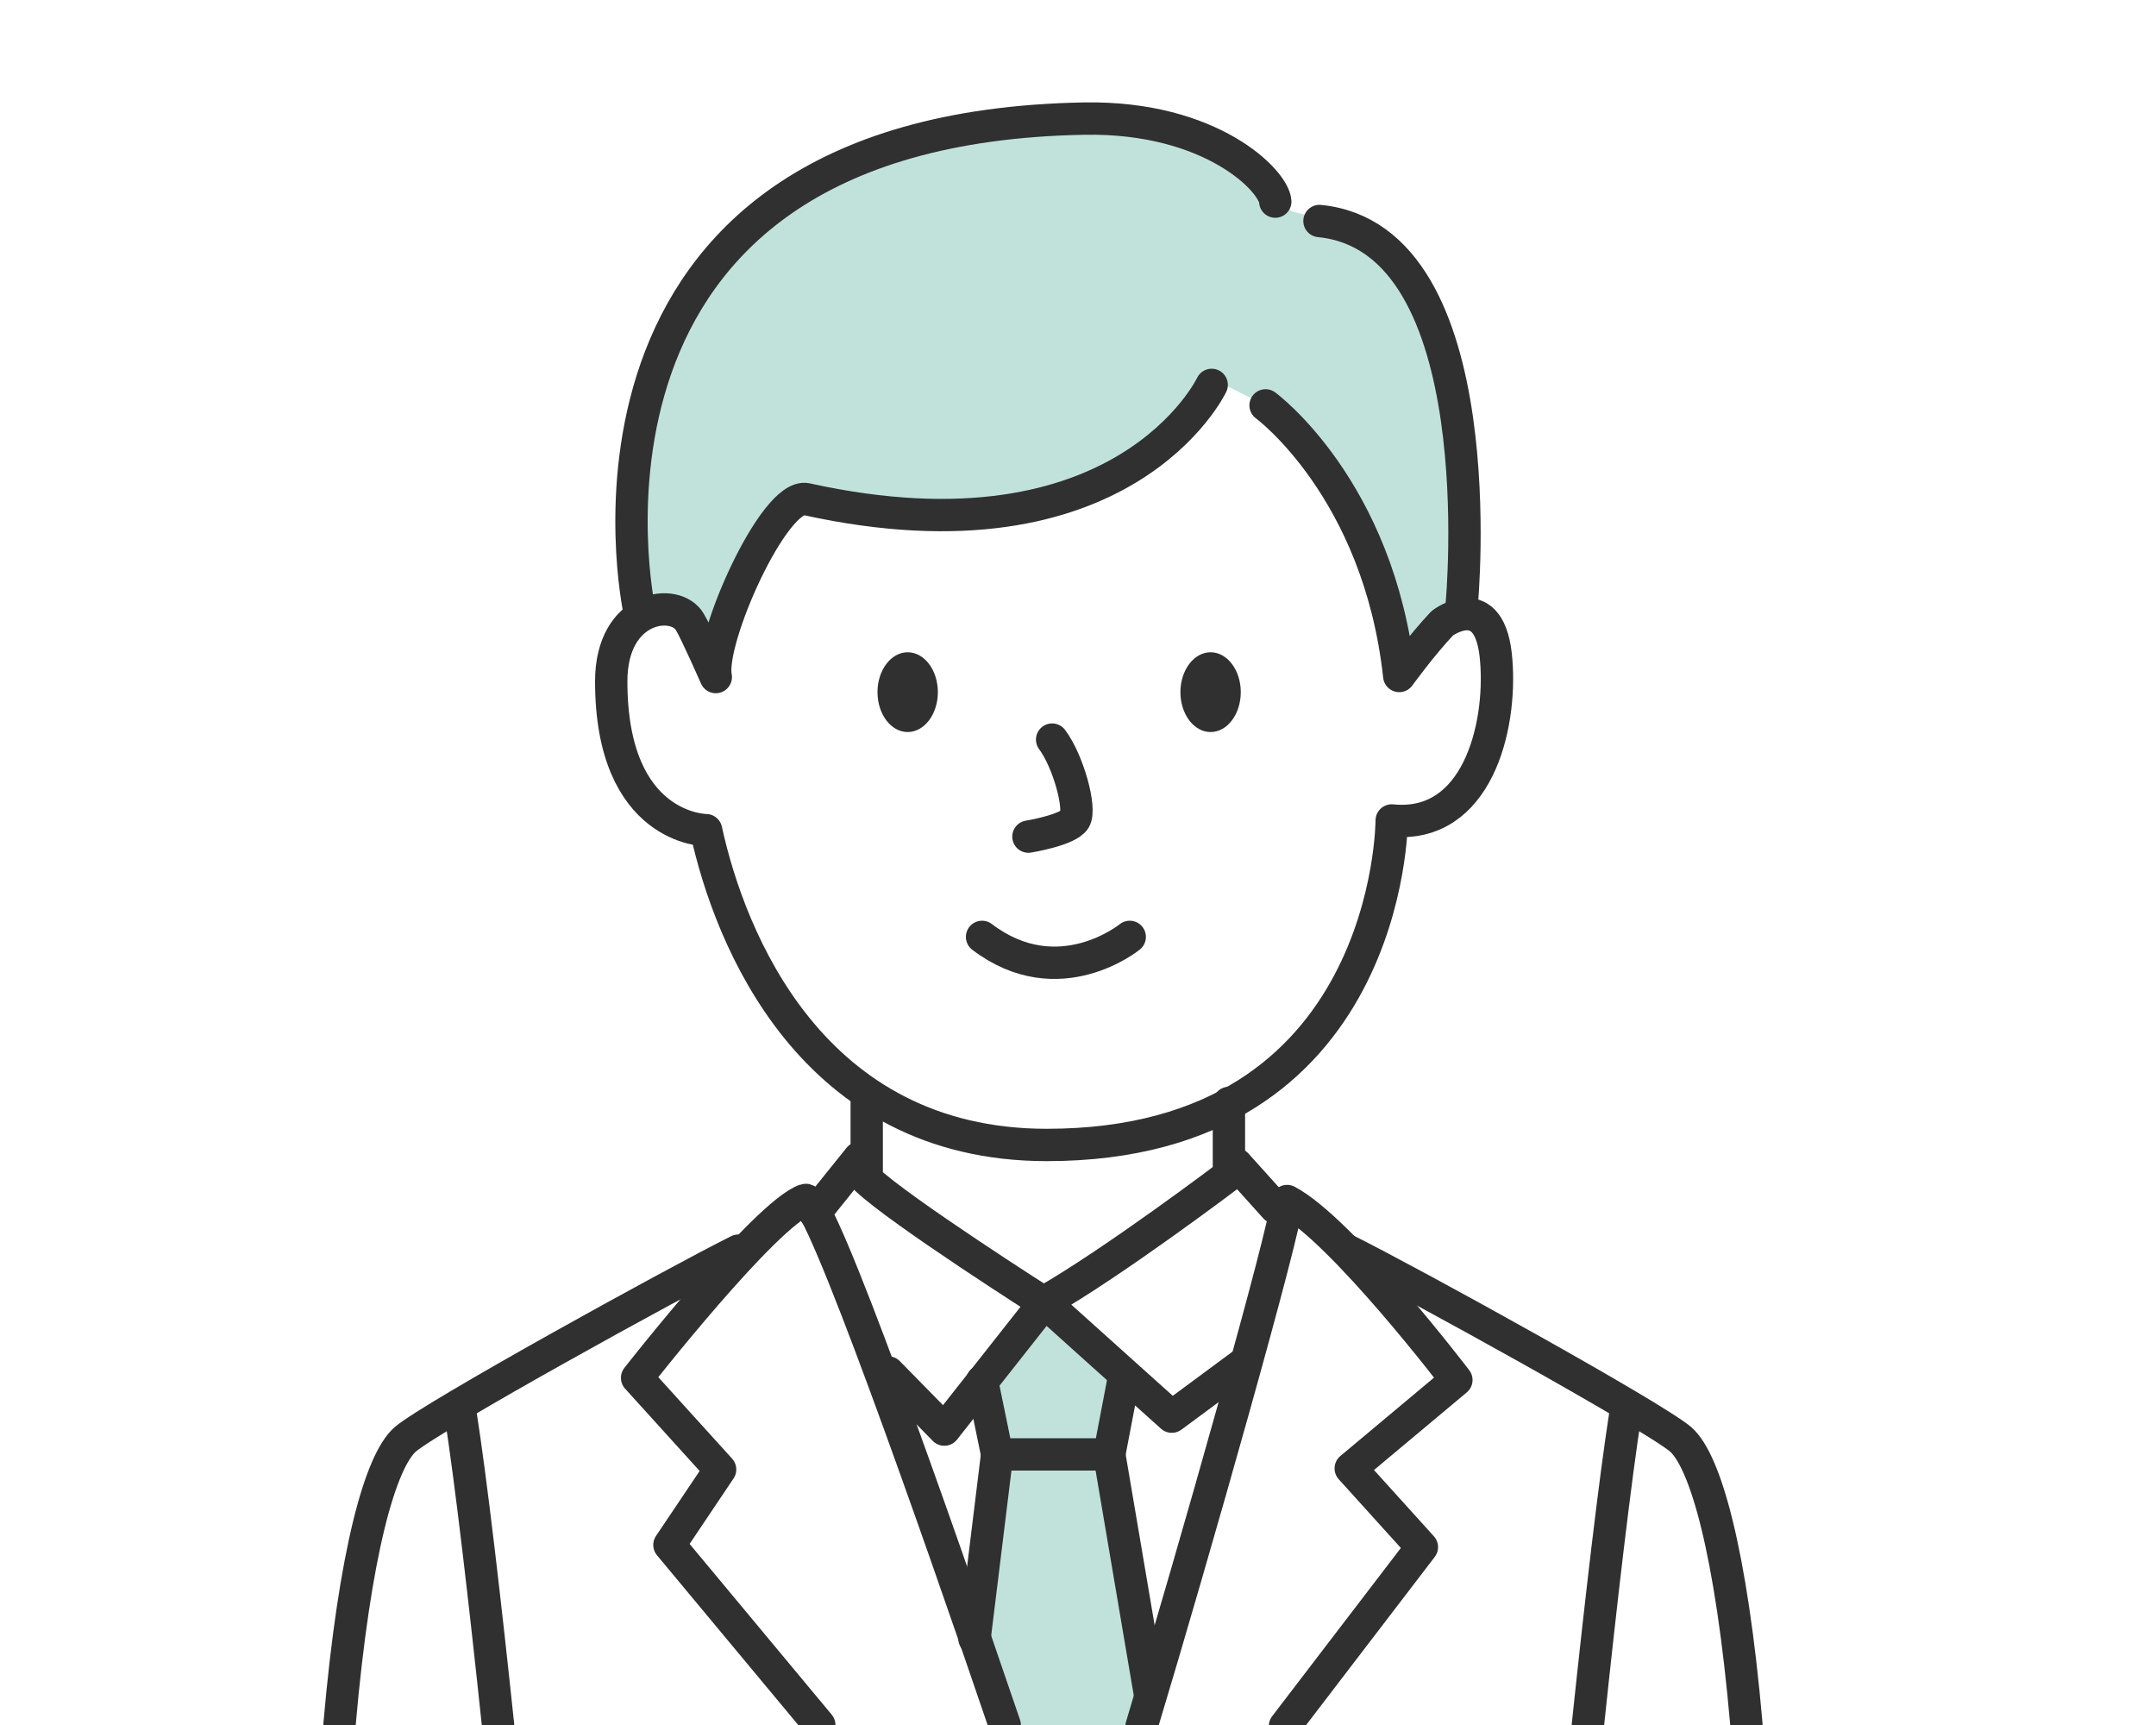 <?xml version="1.0" encoding="utf-8"?>
<!-- Generator: Adobe Illustrator 25.0.1, SVG Export Plug-In . SVG Version: 6.00 Build 0)  -->
<svg version="1.1" id="レイヤー_1" xmlns="http://www.w3.org/2000/svg" xmlns:xlink="http://www.w3.org/1999/xlink" x="0px"
	 y="0px" viewBox="0 0 200 160" style="enable-background:new 0 0 200 160;" xml:space="preserve">
<style type="text/css">
	.st0{opacity:0.25;fill:#0B8C70;enable-background:new    ;}
	.st1{fill:none;stroke:#303030;stroke-width:3;stroke-linecap:round;stroke-linejoin:round;stroke-miterlimit:10;}
	.st2{fill:#303030;}
</style>
<path class="st0" d="M113.6,35.7l-7.9,7L94,47.2c0,0-3.6,0.7-7.1,0.5s-11.1-3.4-13.2-1.3s-7.3,14-7.3,14c-2.5-2.8-2.8-4.2-5-4
	s-3-2-2.9-3.5s1-15.9,2.4-19.2c1.4-3.3,11.8-16.2,16.6-18.1s16.2-4.6,20.8-4.6s12.9,1.3,15.2,2.8s6.3,5.8,6.3,5.8
	c4.3,1.1,8.7,1.7,11.4,4.8s4.9,13.4,4.6,16.2c-0.2,2.8-0.8,15.9-0.8,15.9l-4.6,5.2L124.4,45l-7-7.4L113.6,35.7z"/>
<path class="st0" d="M93.4,160c-1.5-4.8-2.8-8.9-3-9c-0.5-0.3,2.3-16.1,2.3-16.1l-1.7-6.8l6.2-7l7,7l-1.1,8.1l3.5,21.1
	c0,0-0.3,1.1-0.8,2.7L93.4,160z"/>
<path class="st1" d="M117.4,37.6c0,0,10.5,7.7,12.4,25.1c0,0,2.1-2.9,4-4.9c0,0,4.5-3.4,5,3.5c0.5,6.2-1.8,15.6-9.7,14.8
	c0,0,0,30.1-32,30.1c-21.8,0-29.4-19.1-31.6-29.2c0,0-8.8,0-8.8-13.8c0-7.1,6-7.8,7.3-5.5c0.6,1,2.4,5.1,2.4,5.1
	c-0.7-3.4,5.4-17.1,8.4-16.5c29.5,6.5,37.6-10.6,37.6-10.6"/>
<path class="st1" d="M122.4,20.5c16.4,1.6,13.2,35.5,13.2,35.5"/>
<path class="st1" d="M59.3,56.6c0,0-9.6-44.7,41.3-45.6c11.8-0.2,17.6,5.8,17.7,7.7"/>
<path class="st1" d="M97.6,68.6c1.5,2,2.7,6.4,2.1,7.4s-4.3,1.6-4.3,1.6"/>
<ellipse class="st2" cx="84.2" cy="64.2" rx="2.8" ry="3.7"/>
<ellipse class="st2" cx="112.3" cy="64.2" rx="2.8" ry="3.7"/>
<path class="st1" d="M91.1,86.9c7.1,5.4,13.7,0,13.7,0"/>
<path class="st1" d="M80.4,101.9v7.5c3.2,3,16.4,11.4,16.4,11.4c6.5-3.7,17.2-11.8,17.2-11.8v-6.7"/>
<path class="st1" d="M93.2,160c-6.5-19.1-17.1-49.2-18.5-48.7c-3.7,1.3-15.6,16.5-15.6,16.5l7.7,8.5l-4.7,7L76,160"/>
<path class="st1" d="M105.9,160.1c4.8-15.9,13.4-46.2,13.5-48.7c5.1,2.7,15.7,16.6,15.7,16.6l-9.8,8.2l6.6,7.3l-12.7,16.6"/>
<line class="st1" x1="79.7" y1="107.4" x2="75.6" y2="112.5"/>
<polyline class="st1" points="82.4,127.3 87.6,132.6 96.9,120.8 108.7,131.4 115.6,126.3 "/>
<line class="st1" x1="114.7" y1="108" x2="118.3" y2="112"/>
<polyline class="st1" points="91.1,128.1 92.5,134.9 102.9,134.9 104.2,128.1 "/>
<line class="st1" x1="106.7" y1="157.3" x2="102.9" y2="134.9"/>
<line class="st1" x1="90.4" y1="152" x2="92.5" y2="134.9"/>
<path class="st1" d="M68.5,116c-6.2,3.1-28.3,15.3-30.9,17.5c-2.3,2-4.7,10.4-6.1,26.4"/>
<path class="st1" d="M42.7,131c1,6.4,2.3,17.6,3.5,29"/>
<path class="st1" d="M125,116c6.2,3.1,28.3,15.3,30.9,17.5c2.3,2,4.7,10.4,6.1,26.4"/>
<path class="st1" d="M150.8,131c-1,6.4-2.3,17.6-3.5,29"/>
</svg>
